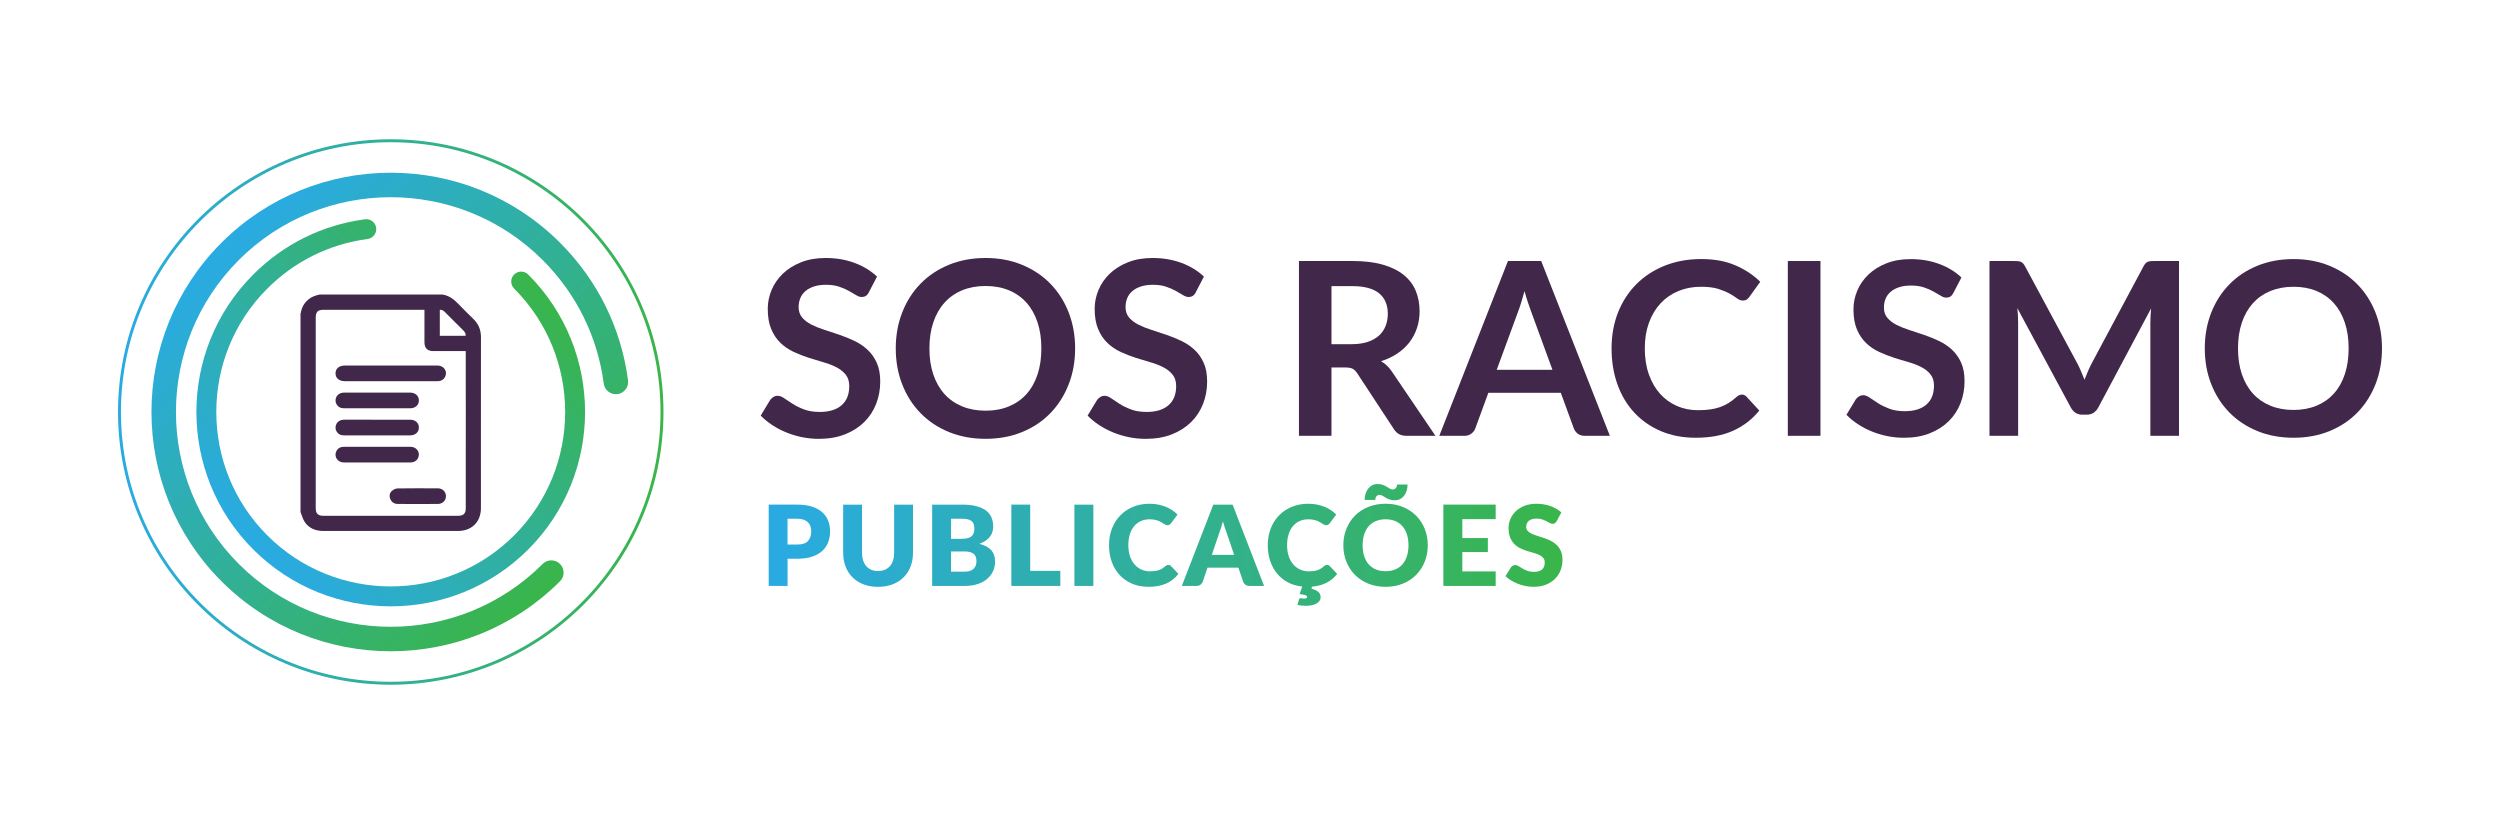 <?xml version="1.0" encoding="UTF-8"?>
<svg xmlns="http://www.w3.org/2000/svg" version="1.1" xmlns:xlink="http://www.w3.org/1999/xlink" viewBox="0 0 1761.35 580.55">
  <defs>
    <style>
      .cls-1 {
        fill: url(#Gradiente_sem_nome_10-2);
      }

      .cls-2 {
        stroke-width: 1.5px;
      }

      .cls-2, .cls-3, .cls-4 {
        fill: #41284b;
      }

      .cls-2, .cls-4 {
        stroke: #41284b;
        stroke-miterlimit: 10;
      }

      .cls-5 {
        fill: url(#Gradiente_sem_nome_10-4);
      }

      .cls-6 {
        fill: url(#Gradiente_sem_nome_10);
      }

      .cls-7 {
        fill: url(#Gradiente_sem_nome_10-3);
      }
    </style>
    <linearGradient id="Gradiente_sem_nome_10" data-name="Gradiente sem nome 10" x1="2581.39" y1="-3795.51" x2="2855.35" y2="-3795.51" gradientTransform="translate(1036.95 4896.28) rotate(-45)" gradientUnits="userSpaceOnUse">
      <stop offset=".01" stop-color="#29abe2"/>
      <stop offset="1" stop-color="#39b54a"/>
    </linearGradient>
    <linearGradient id="Gradiente_sem_nome_10-2" data-name="Gradiente sem nome 10" x1="-536.4" y1="-140.35" x2="-199.08" y2="-140.35" gradientTransform="translate(436.08 649.55) rotate(45)" xlink:href="#Gradiente_sem_nome_10"/>
    <linearGradient id="Gradiente_sem_nome_10-3" data-name="Gradiente sem nome 10" x1="83.14" y1="290.27" x2="467.44" y2="290.27" gradientTransform="matrix(1,0,0,1,0,0)" xlink:href="#Gradiente_sem_nome_10"/>
    <linearGradient id="Gradiente_sem_nome_10-4" data-name="Gradiente sem nome 10" x1="541.58" y1="383.92" x2="1100.82" y2="383.92" gradientTransform="matrix(1,0,0,1,0,0)" xlink:href="#Gradiente_sem_nome_10"/>
  </defs>
  <!-- Generator: Adobe Illustrator 28.7.1, SVG Export Plug-In . SVG Version: 1.2.0 Build 142)  -->
  <g>
    <g id="Camada_1">
      <g>
        <g>
          <path class="cls-6" d="M178.43,387.13c53.41,53.41,140.31,53.41,193.72,0,53.41-53.41,53.4-140.31,0-193.72-2.74-2.74-7.18-2.74-9.92,0-2.74,2.74-2.74,7.18,0,9.91,47.94,47.94,47.94,125.94,0,173.89-47.94,47.94-125.95,47.94-173.89,0-47.94-47.94-47.94-125.95,0-173.89,19.28-19.28,43.72-31.36,70.67-34.94,3.84-.51,6.54-4.03,6.03-7.87-.51-3.84-4.04-6.54-7.87-6.02-30.03,3.98-57.26,17.44-78.74,38.92-53.41,53.41-53.41,140.31,0,193.72"/>
          <path class="cls-1" d="M156.03,171.01c-65.76,65.76-65.76,172.76,0,238.52,65.76,65.76,172.76,65.76,238.52,0,3.37-3.37,3.37-8.84,0-12.21s-8.84-3.37-12.21,0c-59.03,59.03-155.07,59.03-214.1,0-59.03-59.03-59.03-155.07,0-214.1,59.03-59.03,155.07-59.03,214.1,0,23.74,23.74,38.62,53.83,43.02,87.02.63,4.72,4.97,8.05,9.7,7.42,4.73-.63,8.05-4.97,7.42-9.7-4.9-36.98-21.48-70.51-47.92-96.95-65.76-65.76-172.76-65.76-238.52,0"/>
          <path class="cls-7" d="M85.22,290.27c0-104.8,85.27-190.07,190.07-190.07s190.07,85.27,190.07,190.07-85.27,190.07-190.07,190.07-190.07-85.27-190.07-190.07M275.29,98.12c-105.95,0-192.15,86.2-192.15,192.15s86.2,192.15,192.15,192.15,192.15-86.2,192.15-192.15-86.2-192.15-192.15-192.15Z"/>
          <g>
            <path class="cls-4" d="M338.3,317.64c.04,13.47.03,26.93.02,40.4,0,9.32-6.18,15.51-15.47,15.53-5.28.01-10.56,0-15.84,0-26.4,0-52.79-.01-79.19,0-5.23,0-9.72-1.66-12.69-6.06-1.37-2.03-1.97-4.57-2.91-6.88,0-46.56,0-93.11,0-139.67.08-.19.21-.38.24-.57.57-3.72,2.36-6.72,5.26-9.13,2.18-1.81,4.76-2.6,7.43-3.23h86.65c4.66.75,8.03,3.57,11.17,6.85,3.31,3.46,6.72,6.84,10.17,10.17,3.58,3.46,5.24,7.58,5.21,12.57-.08,11.69-.03,23.38-.03,35.07l-.02,44.94ZM328.65,282.9c-.04-11.42-.02-22.84-.02-34.26v-1.8c-.8,0-1.39,0-1.97,0-7.16,0-14.33,0-21.49,0-3.77,0-5.62-1.88-5.63-5.68,0-6.95,0-13.9,0-20.85,0-.8,0-1.59,0-2.56-.79,0-1.32,0-1.86,0-23.27,0-46.54,0-69.81,0-4.13,0-5.92,1.78-5.92,5.88,0,44.82,0,89.64,0,134.46,0,3.99,1.82,5.8,5.84,5.8,31.68,0,63.35,0,95.03,0,4.01,0,5.82-1.81,5.83-5.81,0-10.18,0-20.36,0-30.54l.03-44.62ZM328.56,237.07c.2-1.77-.33-3.15-1.44-4.27-4.51-4.54-9.03-9.07-13.59-13.57-1.14-1.13-2.53-1.72-4.18-1.4v19.24h19.22Z"/>
            <g>
              <path class="cls-2" d="M275.45,258.28c10.92,0,21.84-.01,32.76,0,3.8,0,6.2,3.19,4.91,6.46-.73,1.85-2.15,2.83-4.11,3.04-.52.06-1.06.03-1.59.03-21.41,0-42.83,0-64.24,0-3.82,0-6.04-1.75-6.04-4.77,0-3.02,2.22-4.77,6.03-4.78,10.76,0,21.52,0,32.28,0Z"/>
              <path class="cls-2" d="M265.75,286.9c-7.84,0-15.69,0-23.53,0-2.17,0-3.78-.95-4.69-2.92-.79-1.71-.37-3.78.97-5.15,1.16-1.19,2.61-1.48,4.21-1.48,11.45.02,22.9.01,34.35.01,3.98,0,7.95-.01,11.93,0,3.24.01,5.39,1.93,5.39,4.77,0,2.84-2.15,4.76-5.4,4.76-7.74.01-15.48,0-23.22,0Z"/>
              <path class="cls-2" d="M265.75,305.99c-7.84,0-15.69,0-23.53,0-2.17,0-3.78-.95-4.69-2.92-.79-1.71-.37-3.78.97-5.15,1.16-1.19,2.61-1.48,4.21-1.48,11.45.02,22.9.01,34.35.01,3.98,0,7.95-.01,11.93,0,3.24.01,5.39,1.93,5.39,4.77,0,2.84-2.15,4.76-5.4,4.76-7.74.01-15.48,0-23.22,0Z"/>
              <path class="cls-2" d="M265.71,325.07c-7.84,0-15.69.03-23.53-.01-3.64-.02-6.01-3.33-4.69-6.5.87-2.08,2.54-3.03,4.77-3.03,5.14,0,10.28,0,15.42,0,10.49,0,20.99-.01,31.48,0,3.78,0,6.15,3.24,4.85,6.51-.77,1.94-2.49,3.02-4.94,3.02-7.79.01-15.58,0-23.37,0Z"/>
              <path class="cls-2" d="M294.26,354.32c-4.72,0-9.43.02-14.15-.01-2.04-.01-3.57-1.01-4.4-2.86-.81-1.81-.61-3.68.85-4.98.95-.85,2.38-1.59,3.61-1.61,9.49-.13,18.97-.1,28.46-.05,2.75.01,4.78,2.09,4.81,4.7.03,2.67-2.03,4.77-4.87,4.8-4.77.05-9.54.01-14.31.01Z"/>
            </g>
          </g>
        </g>
        <g>
          <g>
            <path class="cls-3" d="M612.22,205.81c-.63,1.27-1.37,2.16-2.2,2.67-.83.52-1.83.78-2.97.78s-2.44-.44-3.88-1.33c-1.44-.89-3.13-1.88-5.09-2.97-1.95-1.09-4.24-2.08-6.85-2.97-2.62-.89-5.7-1.34-9.27-1.34-3.22,0-6.02.39-8.4,1.16-2.39.78-4.4,1.85-6.03,3.23-1.64,1.38-2.86,3.03-3.66,4.96-.81,1.93-1.21,4.04-1.21,6.34,0,2.93.82,5.37,2.46,7.33s3.81,3.62,6.51,5c2.7,1.38,5.78,2.62,9.22,3.71,3.45,1.09,6.97,2.25,10.56,3.49s7.11,2.67,10.56,4.31c3.45,1.64,6.52,3.71,9.22,6.21,2.7,2.5,4.87,5.56,6.51,9.18,1.64,3.62,2.46,8.02,2.46,13.19,0,5.63-.96,10.9-2.89,15.82-1.93,4.91-4.74,9.2-8.45,12.84-3.71,3.65-8.23,6.52-13.58,8.62-5.34,2.1-11.47,3.15-18.36,3.15-3.96,0-7.87-.39-11.72-1.16-3.85-.78-7.54-1.88-11.08-3.32-3.53-1.44-6.84-3.16-9.91-5.17-3.07-2.01-5.82-4.25-8.23-6.72l6.72-11.12c.63-.8,1.39-1.48,2.28-2.03.89-.55,1.88-.82,2.97-.82,1.44,0,2.99.59,4.65,1.77,1.67,1.18,3.63,2.49,5.9,3.92,2.27,1.44,4.94,2.75,8.02,3.92,3.07,1.18,6.77,1.77,11.08,1.77,6.61,0,11.72-1.57,15.34-4.7,3.62-3.13,5.43-7.63,5.43-13.49,0-3.28-.82-5.95-2.46-8.02-1.64-2.07-3.81-3.81-6.51-5.22-2.7-1.41-5.78-2.6-9.22-3.58-3.45-.98-6.95-2.04-10.52-3.19-3.56-1.15-7.07-2.53-10.52-4.14-3.45-1.61-6.52-3.71-9.22-6.29-2.7-2.59-4.87-5.82-6.51-9.7-1.64-3.88-2.46-8.66-2.46-14.35,0-4.54.91-8.97,2.72-13.27,1.81-4.31,4.45-8.13,7.93-11.47,3.48-3.33,7.74-6,12.8-8.02,5.06-2.01,10.83-3.02,17.33-3.02,7.36,0,14.14,1.15,20.34,3.45,6.21,2.3,11.49,5.52,15.86,9.65l-5.69,10.95Z"/>
            <path class="cls-3" d="M757.47,245.47c0,9.14-1.52,17.6-4.57,25.39-3.05,7.79-7.33,14.52-12.84,20.21-5.52,5.69-12.15,10.13-19.91,13.32-7.76,3.19-16.35,4.78-25.77,4.78s-18.03-1.59-25.82-4.78c-7.79-3.19-14.45-7.63-20-13.32-5.55-5.69-9.84-12.43-12.89-20.21-3.05-7.79-4.57-16.25-4.57-25.39s1.52-17.6,4.57-25.39c3.04-7.79,7.34-14.52,12.89-20.21,5.55-5.69,12.21-10.13,20-13.32,7.79-3.19,16.39-4.78,25.82-4.78s18.02,1.61,25.77,4.83c7.76,3.22,14.4,7.66,19.91,13.32,5.52,5.66,9.8,12.38,12.84,20.17,3.04,7.79,4.57,16.25,4.57,25.39ZM733.68,245.47c0-6.84-.91-12.97-2.71-18.4-1.81-5.43-4.41-10.04-7.8-13.84-3.39-3.79-7.51-6.7-12.37-8.71-4.86-2.01-10.33-3.02-16.42-3.02s-11.58,1.01-16.46,3.02c-4.89,2.01-9.04,4.91-12.46,8.71-3.42,3.79-6.05,8.4-7.89,13.84-1.84,5.43-2.76,11.57-2.76,18.4s.92,12.97,2.76,18.4c1.84,5.43,4.47,10.03,7.89,13.79,3.42,3.77,7.57,6.65,12.46,8.66,4.88,2.01,10.37,3.02,16.46,3.02s11.56-1,16.42-3.02c4.86-2.01,8.98-4.9,12.37-8.66,3.39-3.76,5.99-8.36,7.8-13.79,1.81-5.43,2.71-11.56,2.71-18.4Z"/>
            <path class="cls-3" d="M842.55,205.81c-.63,1.27-1.37,2.16-2.2,2.67-.83.52-1.83.78-2.97.78s-2.44-.44-3.88-1.33c-1.44-.89-3.13-1.88-5.09-2.97-1.95-1.09-4.24-2.08-6.85-2.97-2.62-.89-5.7-1.34-9.27-1.34-3.22,0-6.02.39-8.4,1.16-2.39.78-4.4,1.85-6.03,3.23-1.64,1.38-2.86,3.03-3.66,4.96-.81,1.93-1.21,4.04-1.21,6.34,0,2.93.82,5.37,2.46,7.33s3.81,3.62,6.51,5c2.7,1.38,5.78,2.62,9.22,3.71,3.45,1.09,6.97,2.25,10.56,3.49s7.11,2.67,10.56,4.31c3.45,1.64,6.52,3.71,9.22,6.21,2.7,2.5,4.87,5.56,6.51,9.18,1.64,3.62,2.45,8.02,2.45,13.19,0,5.63-.96,10.9-2.89,15.82-1.93,4.91-4.74,9.2-8.45,12.84-3.71,3.65-8.23,6.52-13.58,8.62-5.34,2.1-11.47,3.15-18.36,3.15-3.96,0-7.87-.39-11.72-1.16-3.85-.78-7.54-1.88-11.08-3.32-3.53-1.44-6.84-3.16-9.91-5.17-3.07-2.01-5.82-4.25-8.23-6.72l6.72-11.12c.63-.8,1.39-1.48,2.28-2.03.89-.55,1.88-.82,2.97-.82,1.44,0,2.99.59,4.65,1.77,1.67,1.18,3.63,2.49,5.9,3.92,2.27,1.44,4.94,2.75,8.02,3.92,3.07,1.18,6.77,1.77,11.08,1.77,6.61,0,11.72-1.57,15.34-4.7,3.62-3.13,5.43-7.63,5.43-13.49,0-3.28-.82-5.95-2.46-8.02-1.64-2.07-3.81-3.81-6.51-5.22-2.7-1.41-5.78-2.6-9.22-3.58-3.45-.98-6.95-2.04-10.52-3.19-3.56-1.15-7.07-2.53-10.52-4.14-3.45-1.61-6.52-3.71-9.22-6.29-2.7-2.59-4.87-5.82-6.51-9.7-1.64-3.88-2.46-8.66-2.46-14.35,0-4.54.91-8.97,2.72-13.27,1.81-4.31,4.45-8.13,7.93-11.47,3.48-3.33,7.74-6,12.8-8.02,5.06-2.01,10.83-3.02,17.33-3.02,7.36,0,14.14,1.15,20.34,3.45,6.21,2.3,11.49,5.52,15.86,9.65l-5.69,10.95Z"/>
          </g>
          <g>
            <path class="cls-3" d="M938.07,258.92v48.12h-22.91v-123.16h37.56c8.4,0,15.6.87,21.59,2.6,5.99,1.73,10.91,4.16,14.74,7.28,3.83,3.12,6.64,6.86,8.43,11.2,1.79,4.35,2.68,9.13,2.68,14.35,0,4.15-.61,8.07-1.83,11.75-1.22,3.69-2.98,7.04-5.28,10.05-2.3,3.01-5.14,5.65-8.52,7.92-3.38,2.27-7.23,4.09-11.54,5.45,2.9,1.65,5.4,4,7.5,7.07l30.83,45.48h-20.61c-1.99,0-3.68-.4-5.07-1.19-1.39-.79-2.57-1.93-3.53-3.41l-25.89-39.44c-.97-1.48-2.03-2.52-3.19-3.15-1.17-.63-2.88-.94-5.15-.94h-9.8ZM938.07,242.48h14.31c4.32,0,8.08-.54,11.29-1.62,3.21-1.08,5.85-2.57,7.92-4.47,2.07-1.9,3.62-4.16,4.64-6.77,1.02-2.61,1.53-5.48,1.53-8.6,0-6.25-2.06-11.04-6.17-14.4-4.12-3.35-10.41-5.03-18.86-5.03h-14.65v40.88Z"/>
            <path class="cls-3" d="M1134.22,307.05h-17.72c-1.99,0-3.62-.5-4.9-1.49-1.28-.99-2.2-2.23-2.77-3.71l-9.2-25.13h-51.02l-9.2,25.13c-.45,1.31-1.35,2.5-2.68,3.58-1.33,1.08-2.97,1.62-4.89,1.62h-17.8l48.38-123.16h23.42l48.38,123.16ZM1054.5,260.54h39.26l-14.99-40.97c-.68-1.81-1.44-3.96-2.26-6.43-.83-2.47-1.63-5.15-2.43-8.05-.8,2.9-1.57,5.6-2.34,8.09-.77,2.5-1.52,4.68-2.25,6.56l-14.99,40.8Z"/>
            <path class="cls-3" d="M1227.23,278c1.25,0,2.33.48,3.24,1.45l9.03,9.8c-5,6.19-11.15,10.93-18.44,14.22-7.3,3.29-16.06,4.94-26.28,4.94-9.15,0-17.36-1.56-24.66-4.69-7.3-3.12-13.53-7.47-18.7-13.03-5.17-5.56-9.13-12.21-11.88-19.93-2.76-7.72-4.13-16.16-4.13-25.3s1.53-17.73,4.6-25.42c3.07-7.69,7.38-14.32,12.95-19.89,5.56-5.56,12.22-9.89,19.97-12.99,7.75-3.09,16.31-4.64,25.68-4.64s17.13,1.46,23.97,4.39c6.84,2.92,12.71,6.8,17.59,11.63l-7.67,10.65c-.45.68-1.04,1.28-1.75,1.79-.71.51-1.69.76-2.94.76-1.31,0-2.64-.51-4-1.53-1.36-1.02-3.09-2.13-5.2-3.32-2.1-1.19-4.76-2.3-7.96-3.32-3.21-1.02-7.28-1.53-12.22-1.53-5.79,0-11.12,1.01-15.97,3.03-4.85,2.01-9.03,4.9-12.52,8.64-3.49,3.75-6.22,8.31-8.18,13.67-1.96,5.36-2.94,11.4-2.94,18.1s.98,13.09,2.94,18.48c1.96,5.4,4.61,9.94,7.96,13.63,3.35,3.69,7.3,6.51,11.84,8.47,4.54,1.96,9.43,2.94,14.65,2.94,3.12,0,5.95-.17,8.47-.51,2.53-.34,4.85-.88,6.99-1.62,2.13-.74,4.15-1.69,6.05-2.85s3.79-2.6,5.67-4.3c.57-.51,1.16-.92,1.79-1.23.62-.31,1.31-.47,2.04-.47Z"/>
            <path class="cls-3" d="M1282.59,307.05h-23v-123.16h23v123.16Z"/>
            <path class="cls-3" d="M1376.28,206.29c-.63,1.25-1.35,2.13-2.17,2.64-.83.51-1.8.77-2.94.77s-2.41-.44-3.83-1.32c-1.42-.88-3.1-1.86-5.03-2.94-1.93-1.08-4.19-2.06-6.77-2.94-2.59-.88-5.64-1.32-9.16-1.32-3.18,0-5.95.38-8.31,1.15-2.36.77-4.35,1.83-5.96,3.2-1.62,1.36-2.83,2.99-3.62,4.89-.8,1.91-1.19,3.99-1.19,6.26,0,2.89.81,5.31,2.43,7.24s3.76,3.58,6.43,4.94c2.67,1.36,5.71,2.59,9.11,3.67,3.41,1.08,6.88,2.23,10.44,3.45,3.55,1.22,7.03,2.64,10.43,4.26,3.41,1.62,6.44,3.67,9.11,6.13,2.67,2.47,4.81,5.49,6.43,9.07,1.62,3.57,2.43,7.92,2.43,13.03,0,5.57-.95,10.77-2.85,15.63-1.9,4.86-4.68,9.09-8.35,12.69-3.66,3.6-8.13,6.44-13.41,8.52s-11.33,3.11-18.14,3.11c-3.92,0-7.78-.39-11.59-1.15-3.8-.77-7.45-1.86-10.95-3.28-3.49-1.42-6.76-3.12-9.79-5.11-3.04-1.99-5.75-4.2-8.13-6.64l6.64-10.99c.63-.8,1.37-1.46,2.26-2,.88-.54,1.86-.81,2.94-.81,1.42,0,2.95.58,4.6,1.75,1.64,1.16,3.59,2.46,5.83,3.88,2.24,1.42,4.88,2.71,7.92,3.87,3.04,1.17,6.69,1.75,10.95,1.75,6.53,0,11.59-1.55,15.16-4.64,3.58-3.09,5.37-7.54,5.37-13.33,0-3.24-.81-5.88-2.43-7.92-1.62-2.04-3.76-3.76-6.43-5.15-2.67-1.39-5.71-2.57-9.11-3.53-3.41-.97-6.87-2.01-10.39-3.15-3.52-1.13-6.98-2.5-10.39-4.09-3.41-1.59-6.45-3.66-9.12-6.22-2.67-2.56-4.81-5.75-6.43-9.58-1.62-3.83-2.43-8.56-2.43-14.18,0-4.49.89-8.86,2.68-13.12,1.79-4.26,4.4-8.04,7.84-11.33,3.44-3.29,7.65-5.93,12.65-7.92,5-1.99,10.71-2.98,17.12-2.98,7.27,0,13.97,1.14,20.1,3.41,6.13,2.27,11.36,5.45,15.67,9.54l-5.62,10.81Z"/>
            <path class="cls-3" d="M1466.18,261.61c.82,1.96,1.63,3.93,2.43,5.92.8-2.05,1.62-4.06,2.47-6.05.85-1.99,1.76-3.89,2.72-5.71l36.45-68.22c.45-.85.92-1.53,1.4-2.04.48-.51,1.03-.88,1.62-1.11.59-.23,1.26-.37,2-.43.74-.05,1.62-.08,2.64-.08h17.29v123.16h-20.18v-79.55c0-1.48.04-3.09.13-4.85.08-1.76.21-3.55.38-5.37l-37.22,69.84c-.85,1.59-1.96,2.83-3.32,3.71-1.36.88-2.95,1.32-4.77,1.32h-3.15c-1.82,0-3.41-.44-4.77-1.32s-2.47-2.12-3.32-3.71l-37.73-70.1c.23,1.87.39,3.71.47,5.49.08,1.79.13,3.45.13,4.99v79.55h-20.18v-123.16h17.29c1.02,0,1.9.03,2.64.08.74.06,1.4.2,2,.43.6.23,1.15.6,1.66,1.11.51.51.99,1.19,1.45,2.04l36.8,68.39c.96,1.82,1.86,3.71,2.68,5.67Z"/>
            <path class="cls-3" d="M1678.21,245.47c0,9.03-1.51,17.39-4.51,25.08-3.01,7.69-7.24,14.35-12.69,19.97-5.45,5.62-12.01,10.01-19.68,13.16-7.67,3.15-16.15,4.73-25.46,4.73s-17.82-1.58-25.51-4.73c-7.69-3.15-14.28-7.54-19.76-13.16-5.48-5.62-9.73-12.28-12.73-19.97-3.01-7.69-4.51-16.05-4.51-25.08s1.5-17.39,4.51-25.08c3.01-7.69,7.25-14.35,12.73-19.97,5.48-5.62,12.07-10.01,19.76-13.16,7.69-3.15,16.2-4.73,25.51-4.73s17.8,1.59,25.46,4.77c7.67,3.18,14.23,7.57,19.68,13.16s9.68,12.24,12.69,19.93c3.01,7.69,4.51,16.05,4.51,25.08ZM1654.7,245.47c0-6.76-.89-12.82-2.68-18.18-1.79-5.37-4.36-9.92-7.71-13.67-3.35-3.75-7.43-6.61-12.22-8.6-4.8-1.99-10.21-2.98-16.23-2.98s-11.44,1-16.27,2.98c-4.83,1.99-8.93,4.85-12.31,8.6-3.38,3.75-5.98,8.3-7.8,13.67-1.82,5.37-2.72,11.43-2.72,18.18s.91,12.82,2.72,18.18c1.82,5.37,4.41,9.91,7.8,13.63,3.37,3.72,7.48,6.57,12.31,8.56,4.83,1.99,10.25,2.98,16.27,2.98s11.43-.99,16.23-2.98c4.8-1.99,8.87-4.84,12.22-8.56,3.35-3.72,5.92-8.26,7.71-13.63s2.68-11.43,2.68-18.18Z"/>
          </g>
        </g>
        <path class="cls-5" d="M561.78,355.53c4.04,0,7.5.48,10.4,1.43,2.89.96,5.28,2.27,7.15,3.95,1.87,1.68,3.26,3.66,4.15,5.94.89,2.28,1.34,4.74,1.34,7.39,0,2.86-.46,5.48-1.37,7.86-.92,2.39-2.32,4.43-4.21,6.13s-4.28,3.03-7.17,3.99c-2.9.96-6.32,1.43-10.28,1.43h-6.92v19.14h-13.29v-57.27h20.2ZM561.78,383.64c3.46,0,5.95-.83,7.47-2.48,1.52-1.65,2.28-3.96,2.28-6.92,0-1.31-.2-2.5-.59-3.58-.39-1.07-.99-2-1.79-2.77-.8-.77-1.81-1.37-3.03-1.79-1.22-.42-2.67-.63-4.34-.63h-6.92v18.16h6.92ZM618.62,402.31c1.78,0,3.37-.3,4.78-.88,1.4-.59,2.59-1.44,3.56-2.53.97-1.1,1.71-2.44,2.22-4.03.51-1.59.77-3.39.77-5.4v-33.92h13.29v33.92c0,3.51-.57,6.74-1.71,9.67-1.14,2.94-2.77,5.46-4.89,7.59-2.12,2.12-4.7,3.77-7.74,4.95-3.04,1.18-6.46,1.77-10.26,1.77s-7.26-.59-10.3-1.77c-3.04-1.18-5.62-2.83-7.74-4.95s-3.75-4.65-4.87-7.59c-1.13-2.93-1.69-6.16-1.69-9.67v-33.92h13.29v33.88c0,2.02.26,3.82.77,5.4.51,1.59,1.25,2.94,2.22,4.05.97,1.11,2.15,1.97,3.56,2.56,1.4.59,2.99.88,4.78.88ZM677.82,355.53c3.96,0,7.32.37,10.1,1.1,2.78.73,5.04,1.77,6.8,3.1,1.76,1.34,3.03,2.96,3.83,4.87s1.2,4.05,1.2,6.41c0,1.28-.18,2.52-.55,3.72s-.94,2.31-1.73,3.34-1.8,1.99-3.03,2.85c-1.23.86-2.71,1.61-4.44,2.24,3.77.92,6.56,2.4,8.37,4.44,1.81,2.04,2.71,4.69,2.71,7.94,0,2.44-.47,4.7-1.41,6.8-.94,2.1-2.33,3.92-4.15,5.48-1.82,1.56-4.07,2.78-6.74,3.66-2.67.88-5.73,1.32-9.16,1.32h-22.88v-57.27h21.07ZM670.04,365.48v14.15h6.92c1.47,0,2.79-.1,3.97-.31s2.18-.58,3.01-1.1c.83-.52,1.45-1.24,1.89-2.16.43-.92.65-2.07.65-3.46s-.17-2.5-.51-3.4c-.34-.9-.87-1.63-1.57-2.18-.71-.55-1.61-.94-2.69-1.18-1.09-.23-2.38-.35-3.87-.35h-7.78ZM679.39,402.78c1.75,0,3.19-.22,4.3-.67,1.11-.45,1.99-1.02,2.61-1.73.63-.71,1.06-1.51,1.3-2.4.24-.89.35-1.79.35-2.71,0-1.05-.14-1.99-.41-2.83-.27-.84-.75-1.55-1.41-2.12-.67-.58-1.55-1.02-2.65-1.34s-2.49-.47-4.17-.47h-9.28v14.27h9.36ZM747.04,402.19v10.61h-34.51v-57.27h13.29v46.66h21.23ZM770.31,412.81h-13.36v-57.27h13.36v57.27ZM823.14,397.99c.31,0,.63.06.94.18.31.12.62.32.9.61l5.27,5.54c-2.31,3.01-5.2,5.29-8.67,6.82s-7.58,2.3-12.32,2.3c-4.35,0-8.25-.74-11.69-2.22-3.45-1.48-6.37-3.52-8.77-6.13-2.4-2.61-4.24-5.7-5.52-9.28-1.28-3.58-1.93-7.46-1.93-11.66s.69-8.2,2.08-11.77c1.39-3.58,3.34-6.66,5.86-9.26,2.52-2.59,5.53-4.61,9.04-6.05,3.51-1.44,7.38-2.16,11.6-2.16,2.15,0,4.17.19,6.07.57,1.9.38,3.68.9,5.33,1.57,1.65.67,3.17,1.47,4.56,2.42,1.39.94,2.62,1.97,3.7,3.07l-4.48,6.01c-.29.37-.63.7-1.02,1-.39.3-.94.45-1.65.45-.47,0-.92-.1-1.34-.31s-.86-.47-1.34-.77c-.47-.3-.99-.63-1.55-.98s-1.23-.68-2-.98c-.77-.3-1.68-.56-2.71-.77-1.04-.21-2.25-.31-3.64-.31-2.2,0-4.21.41-6.03,1.22s-3.39,2-4.72,3.56c-1.32,1.56-2.35,3.47-3.07,5.74-.72,2.27-1.08,4.86-1.08,7.76s.4,5.54,1.2,7.82c.8,2.28,1.89,4.2,3.26,5.76,1.37,1.56,2.98,2.75,4.81,3.56,1.83.81,3.8,1.22,5.9,1.22,1.21,0,2.31-.06,3.3-.18.99-.12,1.93-.31,2.79-.59.87-.28,1.68-.64,2.44-1.1s1.53-1.04,2.32-1.75c.31-.26.66-.48,1.02-.65.37-.17.75-.26,1.14-.26ZM890.59,412.81h-10.3c-1.15,0-2.08-.27-2.79-.81-.71-.54-1.24-1.22-1.61-2.06l-3.38-9.98h-21.78l-3.38,9.98c-.29.73-.81,1.4-1.55,1.99-.75.59-1.67.88-2.77.88h-10.38l22.17-57.27h13.6l22.17,57.27ZM869.49,390.91l-5.31-15.68c-.39-1-.81-2.17-1.26-3.52-.45-1.35-.89-2.81-1.34-4.38-.39,1.6-.81,3.08-1.26,4.44-.45,1.36-.87,2.54-1.26,3.54l-5.27,15.61h15.68ZM942.09,404.32c-2.02,2.65-4.5,4.72-7.45,6.23-2.95,1.51-6.38,2.43-10.28,2.77l-.39,1.45c1.26.31,2.3.68,3.13,1.1s1.48.88,1.97,1.4c.49.51.83,1.07,1.04,1.67.21.6.31,1.23.31,1.89,0,.92-.26,1.74-.77,2.48s-1.23,1.36-2.14,1.89c-.92.52-2.02.92-3.32,1.2-1.3.28-2.73.41-4.3.41-1.07,0-2.06-.05-2.97-.16-.9-.1-1.85-.26-2.85-.47l1.1-3.66c.16-.71.6-1.06,1.34-1.06.39,0,.77.05,1.14.14s.83.14,1.38.14c.68,0,1.17-.12,1.45-.35.29-.24.43-.5.43-.79,0-.58-.4-1-1.2-1.26-.8-.26-2.15-.54-4.07-.83l1.81-5.27c-3.8-.39-7.2-1.4-10.2-3.03-3-1.62-5.54-3.72-7.63-6.29-2.08-2.57-3.67-5.53-4.78-8.88-1.1-3.35-1.65-6.98-1.65-10.89,0-4.27.69-8.2,2.08-11.77,1.39-3.58,3.34-6.66,5.86-9.26,2.52-2.59,5.53-4.61,9.04-6.05,3.51-1.44,7.38-2.16,11.6-2.16,2.15,0,4.17.19,6.07.57,1.9.38,3.68.9,5.33,1.57,1.65.67,3.17,1.47,4.56,2.42,1.39.94,2.62,1.97,3.7,3.07l-4.48,6.01c-.29.37-.63.7-1.02,1-.39.3-.94.45-1.65.45-.47,0-.92-.1-1.34-.31s-.86-.47-1.34-.77c-.47-.3-.99-.63-1.55-.98s-1.23-.68-2-.98c-.77-.3-1.68-.56-2.71-.77-1.04-.21-2.25-.31-3.64-.31-2.2,0-4.21.41-6.03,1.22s-3.39,2-4.72,3.56c-1.32,1.56-2.35,3.47-3.07,5.74-.72,2.27-1.08,4.86-1.08,7.76s.4,5.54,1.2,7.82c.8,2.28,1.89,4.2,3.26,5.76,1.37,1.56,2.98,2.75,4.81,3.56,1.83.81,3.8,1.22,5.9,1.22,1.21,0,2.31-.06,3.3-.18.99-.12,1.93-.31,2.79-.59.87-.28,1.68-.64,2.44-1.1s1.53-1.04,2.32-1.75c.31-.26.66-.48,1.02-.65.37-.17.75-.26,1.14-.26.31,0,.63.06.94.18.31.12.62.32.9.61l5.27,5.54ZM1005.93,384.15c0,4.14-.71,7.99-2.14,11.56-1.43,3.56-3.44,6.66-6.03,9.3-2.59,2.63-5.72,4.7-9.37,6.19-3.66,1.49-7.71,2.24-12.17,2.24s-8.52-.75-12.19-2.24c-3.67-1.49-6.81-3.56-9.41-6.19-2.61-2.63-4.63-5.73-6.05-9.3-1.43-3.56-2.14-7.42-2.14-11.56s.71-7.99,2.14-11.56c1.43-3.56,3.45-6.66,6.05-9.28,2.61-2.62,5.74-4.68,9.41-6.17,3.67-1.49,7.73-2.24,12.19-2.24s8.51.75,12.17,2.26c3.65,1.51,6.78,3.57,9.37,6.19,2.59,2.62,4.61,5.71,6.03,9.28,1.43,3.56,2.14,7.4,2.14,11.52ZM992.33,384.15c0-2.83-.37-5.38-1.1-7.65-.73-2.27-1.79-4.19-3.16-5.76-1.38-1.57-3.06-2.78-5.05-3.62-1.99-.84-4.26-1.26-6.8-1.26s-4.85.42-6.86,1.26c-2,.84-3.7,2.04-5.07,3.62-1.38,1.57-2.43,3.49-3.16,5.76-.73,2.27-1.1,4.81-1.1,7.65s.37,5.42,1.1,7.68c.73,2.27,1.79,4.19,3.16,5.76,1.37,1.57,3.07,2.77,5.07,3.6,2.01.83,4.29,1.24,6.86,1.24s4.81-.41,6.8-1.24c1.99-.83,3.67-2.02,5.05-3.6,1.37-1.57,2.43-3.49,3.16-5.76.73-2.27,1.1-4.83,1.1-7.68ZM981.16,344.84c.58,0,1.06-.11,1.45-.33.39-.22.71-.51.96-.86.25-.35.43-.73.55-1.14s.18-.79.18-1.16h7.39c0,1.44-.2,2.83-.59,4.17-.39,1.34-.97,2.52-1.73,3.56-.76,1.04-1.7,1.86-2.83,2.48-1.13.62-2.42.92-3.89.92s-2.72-.2-3.75-.59-1.95-.83-2.75-1.32c-.8-.48-1.53-.92-2.18-1.32s-1.32-.59-2-.59c-.58,0-1.06.12-1.45.35s-.71.53-.94.88c-.23.35-.41.74-.51,1.16s-.16.81-.16,1.18h-7.47c0-1.44.2-2.83.59-4.17.39-1.34.98-2.53,1.75-3.58s1.72-1.89,2.83-2.52c1.11-.63,2.4-.94,3.87-.94s2.72.2,3.77.59,1.97.83,2.75,1.32c.79.49,1.51.92,2.16,1.32s1.32.59,2.01.59ZM1030.26,365.75v13.36h18v9.83h-18v13.64h23.51v10.22h-36.87v-57.27h36.87v10.22h-23.51ZM1096.73,367.17c-.39.63-.8,1.1-1.24,1.42-.43.31-.99.47-1.67.47-.6,0-1.25-.19-1.94-.57-.69-.38-1.48-.81-2.36-1.28s-1.88-.9-3.01-1.28c-1.13-.38-2.41-.57-3.85-.57-2.49,0-4.34.53-5.56,1.59-1.22,1.06-1.83,2.5-1.83,4.3,0,1.15.37,2.11,1.1,2.87.73.76,1.7,1.42,2.89,1.97,1.19.55,2.56,1.06,4.09,1.51s3.1.97,4.7,1.53c1.6.56,3.16,1.23,4.7,1.99,1.53.76,2.89,1.73,4.09,2.91,1.19,1.18,2.15,2.61,2.89,4.31.73,1.69,1.1,3.73,1.1,6.11,0,2.65-.46,5.12-1.37,7.43-.92,2.31-2.25,4.32-3.99,6.03-1.74,1.72-3.89,3.07-6.45,4.05-2.56.98-5.46,1.47-8.71,1.47-1.78,0-3.6-.18-5.44-.55s-3.64-.88-5.37-1.55c-1.73-.67-3.36-1.46-4.87-2.38-1.52-.92-2.84-1.94-3.97-3.07l3.93-6.21c.31-.45.73-.82,1.24-1.12.51-.3,1.07-.45,1.67-.45.79,0,1.58.25,2.38.75.8.5,1.7,1.05,2.71,1.65,1.01.6,2.17,1.15,3.48,1.65,1.31.5,2.86.75,4.64.75,2.41,0,4.29-.53,5.62-1.59,1.34-1.06,2.01-2.75,2.01-5.05,0-1.34-.37-2.42-1.1-3.26-.74-.84-1.7-1.53-2.89-2.08-1.19-.55-2.55-1.04-4.07-1.45-1.52-.42-3.08-.88-4.68-1.4-1.6-.51-3.16-1.14-4.68-1.89-1.52-.75-2.88-1.73-4.07-2.95s-2.15-2.74-2.89-4.56-1.1-4.07-1.1-6.74c0-2.15.43-4.25,1.3-6.29.87-2.04,2.14-3.86,3.81-5.46,1.68-1.6,3.73-2.88,6.17-3.83,2.44-.96,5.23-1.43,8.37-1.43,1.75,0,3.46.14,5.13.41,1.66.27,3.24.68,4.74,1.22,1.49.54,2.89,1.18,4.19,1.93,1.3.75,2.46,1.59,3.48,2.53l-3.3,6.17Z"/>
      </g>
    </g>
  </g>
</svg>